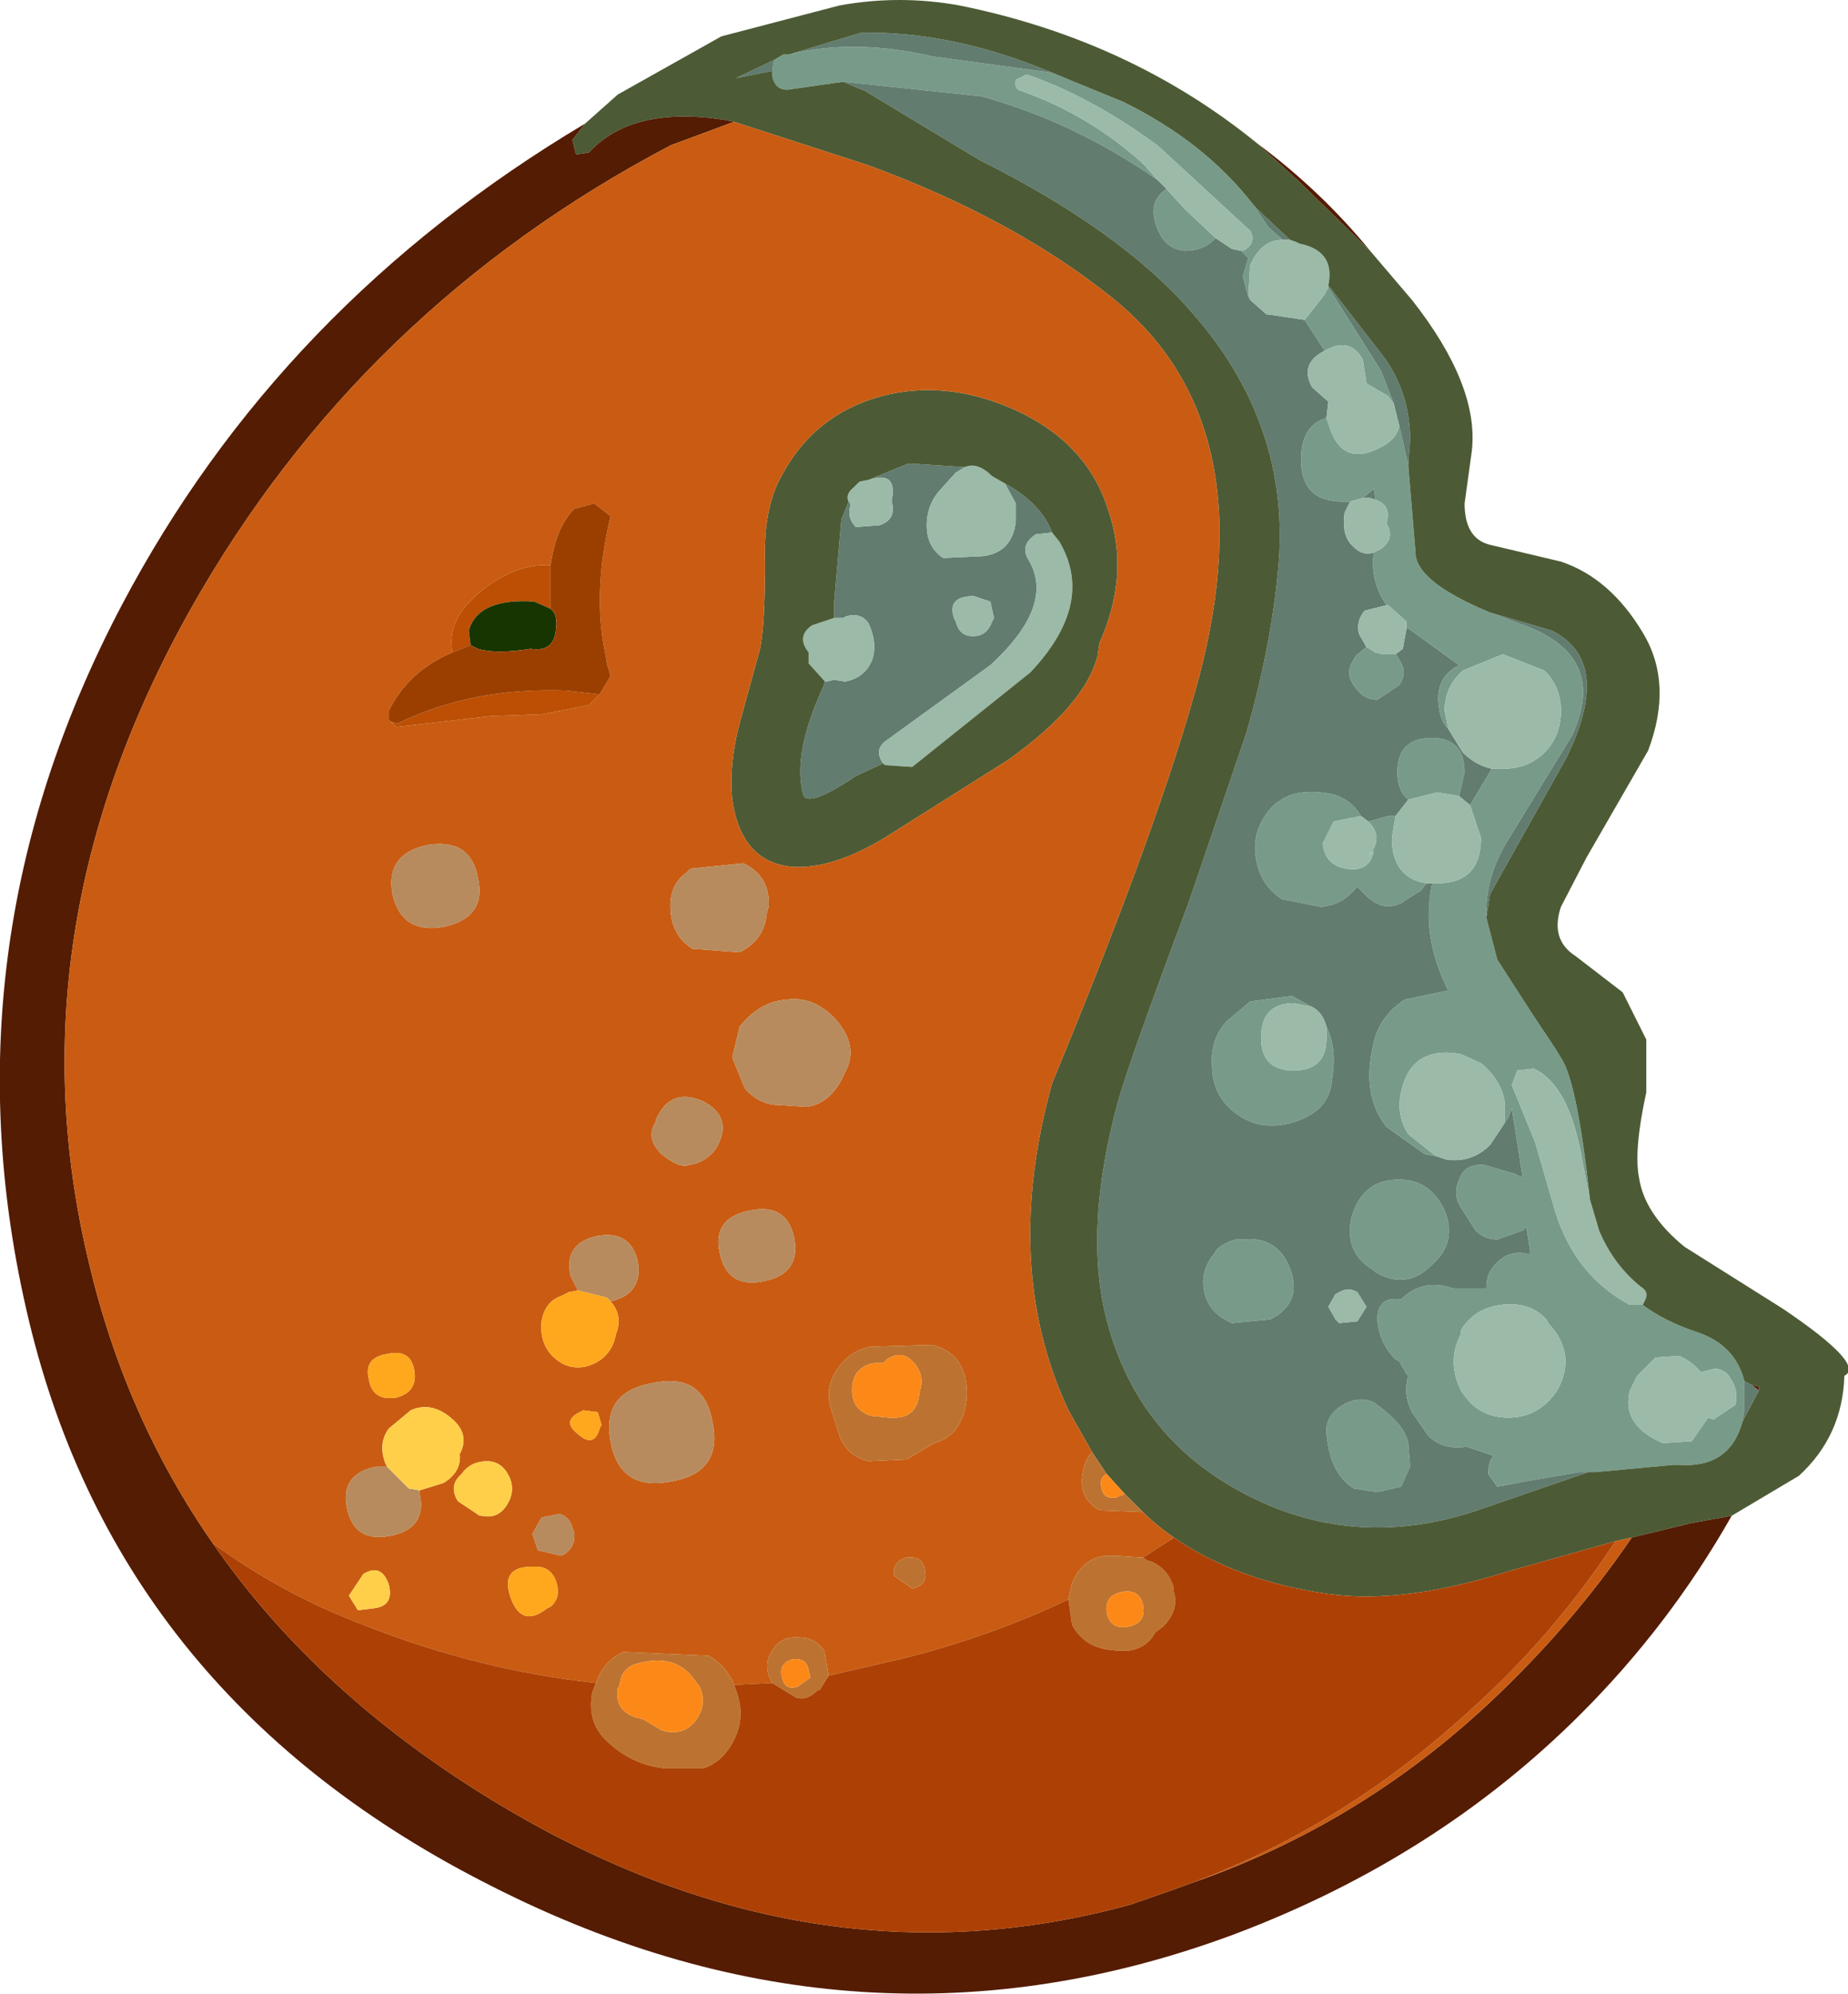 <?xml version="1.0" encoding="UTF-8" standalone="no"?>
<svg
   xmlns:dc="http://purl.org/dc/elements/1.1/"
   xmlns:cc="http://creativecommons.org/ns#"
   xmlns:rdf="http://www.w3.org/1999/02/22-rdf-syntax-ns#"
   xmlns:svg="http://www.w3.org/2000/svg"
   xmlns="http://www.w3.org/2000/svg"
   version="1.1"
   id="svg2"
   viewBox="-25.40 -27.40 50.85 54.85"
   height="54.85"
   width="50.85">
  <defs
     id="defs67" />
  <!-- Shape 1 -->
  <g
     style="stroke-linecap: round; stroke-linejoin: round;"
     id="shape_1">
    <!-- Path Fills -->
    <path
       id="path5"
       d="M 8.95,-20.60 M 8.95,-20.60 q -0.10,0.10 -0.20,0.10 l 0.20,0.20 l -0.15,0.50 l 0.10,0.40 l 0.05,0.15 l 0.05,-0.85 q 0.30,-0.70 0.90,-0.70 l -0.40,-0.35 l -0.40,-0.60 q -1.35,-1.75 -3.60,-2.85 l -1.95,-0.80 l -3.30,-0.45 q -2.15,-0.50 -3.95,-0.05 l -0.15,0.00 l -0.25,0.15 l -0.05,0.30 l 0.00,0.15 q 0.10,0.45 0.55,0.35 l 1.40,-0.20 l 3.80,0.40 q 2.55,0.70 4.85,2.30 l -0.40,-0.45 q -1.50,-1.35 -3.35,-2.00 q -0.20,-0.05 -0.15,-0.30 l 0.30,-0.15 q 1.75,0.60 3.60,1.95 l 2.55,2.35 q 0.15,0.25 -0.05,0.45 M 7.20,-21.65 l -0.50,-0.55 q -0.55,0.35 -0.25,1.10 l 0.05,0.10 q 0.20,0.45 0.70,0.50 q 0.50,0.00 0.80,-0.30 l 0.05,-0.05 l -0.85,-0.80 M 13.55,-12.20 l -0.20,-2.40 l -0.25,-1.10 q -0.05,0.40 -0.60,0.65 q -0.95,0.45 -1.30,-0.55 l -0.05,-0.15 l -0.05,-0.15 q -0.70,0.20 -0.70,1.15 q 0.00,1.15 1.15,1.15 l 0.20,0.00 l 0.35,-0.10 l 0.30,-0.25 l 0.05,0.30 q 0.45,0.15 0.30,0.65 q 0.25,0.40 -0.15,0.70 l -0.20,0.10 q -0.10,0.80 0.35,1.45 l 0.05,0.00 l 0.50,0.45 l 0.00,0.15 l 1.45,1.05 q -0.70,0.35 -0.55,1.20 q 0.05,0.35 0.25,0.55 l -0.10,-0.50 q 0.00,-0.65 0.50,-1.10 l 1.10,-0.45 l 1.15,0.45 q 0.45,0.45 0.45,1.10 q 0.00,0.70 -0.45,1.15 q -0.45,0.45 -1.15,0.45 l -0.30,0.00 l -0.15,0.25 l -0.45,0.75 l 0.30,0.90 q 0.00,1.25 -1.20,1.25 l -0.10,0.00 l -0.05,0.05 q -0.30,1.40 0.45,2.90 l -1.20,0.25 q -0.60,0.40 -0.80,1.00 q -0.45,1.55 0.30,2.50 l 1.05,0.75 l 0.30,0.05 l -0.75,-0.60 q -0.45,-0.70 -0.05,-1.60 q 0.40,-0.80 1.50,-0.60 l 0.55,0.25 q 0.55,0.45 0.65,1.05 l 0.00,0.60 l 0.10,-0.15 l 0.10,-0.25 l 0.30,1.90 l -0.20,-0.10 l -0.85,-0.25 q -0.55,-0.05 -0.70,0.40 q -0.20,0.45 0.10,0.85 l 0.35,0.55 q 0.25,0.25 0.60,0.25 l 0.70,-0.25 l 0.10,-0.10 l 0.10,0.65 l 0.00,0.10 l -0.05,0.00 q -0.60,-0.15 -1.00,0.40 q -0.15,0.20 -0.15,0.55 l -0.90,0.00 q -0.85,-0.30 -1.45,0.30 q -0.65,-0.10 -0.65,0.55 q 0.05,0.65 0.50,1.10 l 0.10,0.05 l 0.20,0.35 l 0.05,0.05 q -0.15,0.50 0.10,1.00 l 0.45,0.65 q 0.40,0.40 1.05,0.30 l 0.75,0.25 q -0.15,0.15 -0.15,0.50 l 0.25,0.35 l 0.80,-0.15 l 1.45,-0.25 l 0.25,0.00 l 0.20,0.00 l 2.15,-0.20 l 0.15,0.00 q 1.40,0.10 1.75,-1.20 l 0.05,-0.35 l 0.00,-0.75 q -0.25,-1.00 -1.30,-1.35 q -0.90,-0.30 -1.50,-0.75 l -0.35,0.00 q -1.50,-0.80 -2.05,-2.55 l -0.55,-1.90 l -0.65,-1.60 l 0.15,-0.40 l 0.45,-0.05 q 1.00,0.45 1.35,2.60 l 0.20,1.00 q -0.35,-3.25 -0.80,-3.90 l -0.15,-0.25 l -0.60,-0.90 l -1.00,-1.55 l -0.30,-1.15 q -0.05,-1.10 0.60,-2.15 l 1.75,-2.85 q 1.05,-2.25 -1.45,-3.10 l -0.80,-0.30 q -2.05,-0.85 -2.05,-1.65 M 11.05,-19.30 l -0.55,0.70 l 0.55,0.85 q 0.70,-0.40 1.05,0.25 l 0.10,0.65 l 0.60,0.35 l 0.10,0.15 l 0.05,0.05 l -0.35,-0.90 l -1.45,-2.30 l -0.10,0.20 M 21.80,10.25 q 0.30,0.05 0.40,0.25 q 0.25,0.35 0.15,0.75 l -0.60,0.40 l -0.15,-0.05 l -0.45,0.65 l -0.80,0.05 q -1.15,-0.50 -0.90,-1.45 l 0.20,-0.40 l 0.50,-0.50 l 0.65,-0.05 q 0.35,0.15 0.60,0.45 l 0.40,-0.10 M 10.20,0.20 l 0.50,0.10 l -0.55,-0.30 l -1.15,0.15 l -0.65,0.55 q -0.45,0.50 -0.40,1.20 q 0.00,0.70 0.45,1.15 q 0.70,0.70 1.70,0.45 q 1.10,-0.30 1.15,-1.20 q 0.15,-0.85 -0.15,-1.45 l 0.00,0.30 q 0.00,0.90 -0.90,0.90 q -0.90,0.00 -0.90,-0.90 q 0.00,-0.95 0.90,-0.95 M 17.15,8.90 l 0.05,0.10 q 0.80,0.85 0.25,1.85 q -0.50,0.75 -1.35,0.75 q -0.85,0.00 -1.30,-0.75 q -0.40,-0.80 0.00,-1.55 l 0.00,-0.10 q 0.35,-0.60 1.10,-0.70 q 0.80,-0.10 1.25,0.40 M 12.05,-4.95 q -0.35,-0.60 -1.10,-0.65 q -0.85,-0.10 -1.35,0.40 q -0.55,0.60 -0.45,1.35 q 0.10,0.80 0.75,1.20 l 0.05,0.00 l 1.00,0.20 q 0.55,-0.05 0.90,-0.45 l 0.10,-0.10 l 0.15,0.15 q 0.60,0.65 1.20,0.20 l 0.40,-0.25 l 0.15,-0.20 q -0.95,-0.15 -0.95,-1.25 l 0.10,-0.60 l -0.15,0.00 l -0.05,0.00 l -0.55,0.15 q 0.45,0.45 0.00,0.95 l 0.15,-0.15 q -0.10,0.60 -0.75,0.50 q -0.60,-0.10 -0.65,-0.70 l 0.30,-0.60 l 0.75,-0.15 M 12.20,-9.60 l -0.30,0.25 l -0.05,0.10 q -0.25,0.35 0.00,0.70 q 0.25,0.40 0.65,0.40 l 0.60,-0.40 q 0.25,-0.35 0.00,-0.70 l -0.05,-0.10 l -0.05,-0.05 l -0.35,0.00 l -0.20,-0.05 l -0.25,-0.15 M 14.75,-5.50 l 0.15,-0.65 q 0.00,-0.95 -0.90,-0.95 q -0.95,0.00 -0.95,0.95 q 0.00,0.50 0.30,0.75 l 0.80,-0.20 l 0.60,0.10 M 13.10,5.05 q -1.00,0.00 -1.30,1.00 q -0.25,1.00 0.60,1.50 l 0.05,0.05 q 0.85,0.50 1.55,-0.20 l 0.05,-0.05 q 0.65,-0.60 0.30,-1.45 q -0.40,-0.85 -1.25,-0.85 M 13.35,12.30 q -0.10,-0.50 -0.85,-1.05 q -0.40,-0.30 -0.95,0.00 q -0.50,0.30 -0.45,0.80 q 0.10,1.10 0.75,1.50 l 0.65,0.10 l 0.65,-0.15 l 0.25,-0.55 l -0.05,-0.65 M 8.80,6.70 q -0.30,-0.05 -0.70,0.25 l -0.10,0.15 q -0.40,0.50 -0.25,1.10 q 0.15,0.55 0.75,0.80 l 1.05,-0.10 q 0.90,-0.45 0.55,-1.40 q -0.35,-0.90 -1.30,-0.80 "
       style="stroke: none; stroke-opacity: 0.000; stroke-width: 0.00; fill: #789B89; fill-opacity: 1.000; " />
    <!-- Path Lines -->
    <path
       id="path7"
       d="M 8.95,-20.60 "
       style="stroke: none; stroke-opacity: 0.000; stroke-width: 0.00; fill: none; fill-opacity: 0.000; " />
    <!-- Path Fills -->
    <path
       id="path9"
       d="M 6.70,-22.20 M 6.70,-22.20 l -0.25,-0.25 q -2.30,-1.60 -4.85,-2.30 l -3.80,-0.40 l 0.60,0.25 l 3.15,1.90 q 3.90,1.95 5.85,4.20 q 2.60,2.95 2.40,6.65 q -0.15,2.25 -0.90,4.90 l -1.60,4.70 q -1.65,4.40 -1.95,5.50 q -0.90,3.35 -0.35,5.75 q 0.80,3.45 3.95,5.05 q 3.05,1.55 6.45,0.35 l 2.90,-1.00 l -0.25,0.00 l -1.45,0.25 l -0.80,0.15 l -0.25,-0.35 q 0.00,-0.35 0.15,-0.50 l -0.75,-0.25 q -0.65,0.10 -1.05,-0.30 l -0.45,-0.65 q -0.25,-0.50 -0.10,-1.00 l -0.05,-0.05 l -0.20,-0.35 l -0.10,-0.05 q -0.45,-0.45 -0.50,-1.10 q 0.00,-0.65 0.65,-0.55 q 0.60,-0.60 1.45,-0.30 l 0.90,0.00 q 0.00,-0.35 0.15,-0.55 q 0.40,-0.55 1.00,-0.40 l 0.05,0.00 l 0.00,-0.10 l -0.10,-0.65 l -0.10,0.10 l -0.70,0.25 q -0.35,0.00 -0.60,-0.25 l -0.35,-0.55 q -0.30,-0.40 -0.10,-0.85 q 0.15,-0.45 0.70,-0.40 l 0.85,0.25 l 0.20,0.10 l -0.30,-1.90 l -0.10,0.25 l -0.10,0.15 l -0.40,0.60 q -0.50,0.50 -1.20,0.40 l -0.30,-0.10 l -0.30,-0.05 l -1.05,-0.75 q -0.75,-0.95 -0.30,-2.50 q 0.20,-0.60 0.80,-1.00 l 1.20,-0.25 q -0.75,-1.50 -0.45,-2.90 l 0.05,-0.05 l -0.20,0.00 l -0.15,0.20 l -0.40,0.25 q -0.60,0.45 -1.20,-0.20 l -0.15,-0.15 l -0.10,0.10 q -0.35,0.40 -0.90,0.45 l -1.00,-0.20 l -0.05,0.00 q -0.65,-0.40 -0.75,-1.20 q -0.10,-0.75 0.45,-1.35 q 0.50,-0.50 1.35,-0.40 q 0.75,0.05 1.10,0.65 l 0.20,0.15 l 0.55,-0.15 l 0.05,0.00 l 0.15,0.00 l 0.35,-0.45 q -0.30,-0.25 -0.30,-0.75 q 0.00,-0.95 0.95,-0.95 q 0.90,0.00 0.90,0.95 l -0.15,0.65 l 0.30,0.25 l 0.45,-0.75 l 0.15,-0.25 q -0.45,-0.10 -0.80,-0.45 l -0.40,-0.65 q -0.20,-0.20 -0.25,-0.55 q -0.15,-0.85 0.55,-1.20 l -1.45,-1.05 l 0.00,0.05 l -0.10,0.55 l -0.20,0.15 l 0.05,0.05 l 0.05,0.10 q 0.25,0.35 0.00,0.70 l -0.60,0.40 q -0.40,0.00 -0.65,-0.40 q -0.25,-0.35 0.00,-0.70 l 0.05,-0.10 l 0.30,-0.25 l -0.20,-0.35 q -0.10,-0.35 0.15,-0.65 l 0.60,-0.15 q -0.45,-0.65 -0.35,-1.45 q -0.30,0.10 -0.55,-0.15 q -0.35,-0.30 -0.25,-0.95 l 0.15,-0.30 l -0.20,0.00 q -1.15,0.00 -1.15,-1.15 q 0.00,-0.95 0.70,-1.15 l 0.05,-0.45 l -0.45,-0.40 q -0.35,-0.65 0.35,-1.00 l -0.55,-0.85 l -1.00,-0.15 l -0.05,0.00 l -0.45,-0.40 l -0.05,-0.10 l -0.05,-0.15 l -0.10,-0.40 l 0.15,-0.50 l -0.20,-0.20 l -0.25,-0.05 l -0.45,-0.30 l -0.05,0.05 q -0.30,0.30 -0.80,0.30 q -0.50,-0.05 -0.70,-0.50 l -0.05,-0.10 q -0.30,-0.75 0.25,-1.10 M 9.50,-21.15 l 0.40,0.35 l 0.20,0.00 l -0.75,-0.70 l -0.25,-0.25 l 0.40,0.60 M 0.25,-25.85 l 3.30,0.45 q -2.75,-1.15 -5.25,-1.10 l -2.00,0.60 q 1.80,-0.45 3.95,0.05 M -4.15,-25.45 l 0.05,-0.30 l -1.05,0.50 l 1.00,-0.20 M 11.15,-19.55 l 0.00,0.05 l 1.45,2.30 l 0.35,0.90 l 0.15,0.60 l 0.25,1.10 l 0.05,-0.70 q 0.00,-1.25 -0.70,-2.25 l -1.55,-2.00 M 17.30,-10.05 l -1.70,-0.50 l 0.80,0.30 q 2.50,0.85 1.45,3.10 l -1.75,2.85 q -0.65,1.05 -0.60,2.15 l 0.10,-0.65 l 2.10,-3.75 q 1.30,-2.65 -0.40,-3.50 M 22.80,10.70 l -0.20,-0.10 l 0.00,0.75 l -0.05,0.35 l 0.45,-0.85 l -0.20,-0.15 M 12.40,-13.95 l -0.30,0.25 l 0.20,0.00 l 0.15,0.05 l -0.05,-0.30 M 0.90,-14.40 l 0.25,-0.15 l -1.55,-0.10 l -1.10,0.45 l 0.20,-0.05 q 0.55,-0.10 0.45,0.55 l 0.00,0.15 q 0.10,0.45 -0.35,0.60 l -0.65,0.05 q -0.25,-0.25 -0.15,-0.60 l 0.00,-0.05 l -0.05,-0.05 l -0.20,0.50 l -0.20,2.30 l 0.00,0.40 l 0.25,0.00 l 0.10,-0.05 q 0.40,-0.10 0.60,0.20 q 0.25,0.55 0.10,1.00 q -0.20,0.50 -0.75,0.60 l -0.30,-0.05 l -0.20,0.05 l -0.05,0.00 l -0.05,0.15 q -0.85,1.85 -0.55,2.95 q 0.10,0.40 1.45,-0.50 l 0.75,-0.35 q -0.25,-0.35 0.05,-0.60 l 2.90,-2.10 q 1.80,-1.65 1.05,-2.90 q -0.25,-0.40 0.20,-0.70 l 0.45,-0.05 q -0.30,-0.80 -1.30,-1.35 l 0.30,0.55 l 0.00,0.50 q -0.10,0.85 -0.90,0.95 l -1.10,0.05 q -0.45,-0.30 -0.45,-0.90 q 0.00,-0.55 0.35,-0.95 l 0.45,-0.50 M 0.85,-10.40 q -0.20,-0.60 0.55,-0.60 l 0.45,0.15 l 0.10,0.45 l -0.05,0.10 q -0.15,0.40 -0.50,0.40 l -0.05,0.00 q -0.35,0.00 -0.45,-0.40 l -0.05,-0.10 M 10.70,0.30 q 0.30,0.15 0.40,0.55 q 0.30,0.60 0.15,1.45 q -0.05,0.90 -1.15,1.20 q -1.00,0.25 -1.70,-0.45 q -0.45,-0.45 -0.45,-1.15 q -0.05,-0.70 0.40,-1.20 l 0.65,-0.55 l 1.15,-0.15 l 0.55,0.30 M 11.80,6.05 q 0.30,-1.00 1.30,-1.00 q 0.85,0.00 1.25,0.85 q 0.35,0.85 -0.30,1.45 l -0.05,0.05 q -0.70,0.70 -1.55,0.20 l -0.05,-0.05 q -0.85,-0.50 -0.60,-1.50 M 11.35,8.20 l 0.10,-0.05 q 0.25,-0.15 0.50,0.00 l 0.25,0.40 l -0.25,0.40 l -0.50,0.05 l -0.10,-0.10 l -0.20,-0.35 l 0.20,-0.35 M 12.50,11.25 q 0.75,0.55 0.85,1.05 l 0.05,0.65 l -0.25,0.55 l -0.65,0.15 l -0.65,-0.10 q -0.65,-0.40 -0.75,-1.50 q -0.05,-0.50 0.45,-0.80 q 0.55,-0.30 0.95,0.00 M 8.10,6.95 q 0.40,-0.30 0.70,-0.25 q 0.95,-0.10 1.30,0.80 q 0.35,0.95 -0.55,1.40 l -1.05,0.10 q -0.60,-0.25 -0.75,-0.80 q -0.15,-0.60 0.25,-1.10 l 0.10,-0.15 "
       style="stroke: none; stroke-opacity: 0.000; stroke-width: 0.00; fill: #627C70; fill-opacity: 1.000; " />
    <!-- Path Lines -->
    <path
       id="path11"
       d="M 6.70,-22.20 "
       style="stroke: none; stroke-opacity: 0.000; stroke-width: 0.00; fill: none; fill-opacity: 0.000; " />
    <!-- Path Fills -->
    <path
       id="path13"
       d="M 9.00,-20.10 M 9.00,-20.10 l -0.05,0.85 l 0.05,0.10 l 0.45,0.40 l 0.05,0.00 l 1.00,0.15 l 0.55,-0.70 l 0.10,-0.20 l 0.00,-0.05 q 0.20,-0.95 -0.80,-1.15 l -0.10,-0.05 l -0.15,-0.05 l -0.20,0.00 q -0.60,0.00 -0.90,0.70 M 18.60,6.45 l -0.25,-0.85 l -0.20,-1.00 q -0.35,-2.15 -1.35,-2.60 l -0.45,0.05 l -0.15,0.40 l 0.65,1.60 l 0.55,1.90 q 0.55,1.75 2.05,2.55 l 0.35,0.00 l 0.05,-0.10 q 0.15,-0.25 -0.10,-0.40 q -0.75,-0.60 -1.15,-1.55 M 13.10,-15.70 l -0.15,-0.60 l -0.05,-0.05 l -0.10,-0.15 l -0.60,-0.35 l -0.10,-0.65 q -0.35,-0.65 -1.05,-0.25 q -0.70,0.35 -0.35,1.00 l 0.45,0.40 l -0.05,0.45 l 0.05,0.15 l 0.05,0.15 q 0.35,1.00 1.30,0.55 q 0.55,-0.25 0.60,-0.65 M 12.75,-13.00 q 0.15,-0.50 -0.30,-0.65 l -0.15,-0.05 l -0.20,0.00 l -0.35,0.10 l -0.15,0.30 q -0.10,0.65 0.25,0.95 q 0.25,0.25 0.55,0.15 l 0.20,-0.10 q 0.40,-0.30 0.15,-0.70 M 12.80,-10.75 l -0.05,0.00 l -0.60,0.15 q -0.25,0.30 -0.15,0.65 l 0.20,0.35 l 0.25,0.15 l 0.20,0.05 l 0.35,0.00 l 0.20,-0.15 l 0.10,-0.55 l 0.00,-0.05 l 0.00,-0.15 l -0.50,-0.45 M 14.35,-7.85 l 0.10,0.50 l 0.40,0.65 q 0.35,0.35 0.80,0.45 l 0.30,0.00 q 0.70,0.00 1.15,-0.45 q 0.45,-0.45 0.45,-1.15 q 0.00,-0.65 -0.45,-1.10 l -1.15,-0.45 l -1.10,0.45 q -0.50,0.45 -0.50,1.10 M 15.35,-4.35 l -0.30,-0.90 l -0.30,-0.25 l -0.60,-0.10 l -0.80,0.20 l -0.35,0.45 l -0.10,0.60 q 0.00,1.10 0.95,1.25 l 0.20,0.00 l 0.10,0.00 q 1.20,0.00 1.20,-1.25 M 13.35,3.80 l 0.75,0.60 l 0.30,0.10 q 0.70,0.10 1.20,-0.40 l 0.40,-0.60 l 0.00,-0.60 q -0.10,-0.60 -0.65,-1.05 l -0.55,-0.25 q -1.10,-0.20 -1.50,0.60 q -0.40,0.90 0.05,1.60 M -1.30,-14.25 l -0.20,0.05 l -0.25,0.05 l -0.15,0.15 q -0.25,0.20 -0.15,0.40 l 0.05,0.05 l 0.00,0.05 q -0.10,0.35 0.15,0.60 l 0.65,-0.05 q 0.45,-0.15 0.35,-0.60 l 0.00,-0.15 q 0.10,-0.65 -0.45,-0.55 M -2.20,-10.40 l -0.25,0.00 l -0.60,0.20 q -0.45,0.30 -0.10,0.75 l 0.00,0.30 l 0.45,0.50 l 0.05,0.00 l 0.20,-0.05 l 0.30,0.05 q 0.55,-0.10 0.75,-0.60 q 0.15,-0.45 -0.10,-1.00 q -0.20,-0.30 -0.60,-0.20 l -0.10,0.05 M -1.05,-7.00 q -0.30,0.25 -0.05,0.60 l 0.05,0.05 l 0.75,0.05 l 3.25,-2.60 q 1.80,-1.90 0.80,-3.60 l -0.20,-0.25 l -0.45,0.05 q -0.45,0.30 -0.20,0.70 q 0.75,1.25 -1.05,2.90 l -2.90,2.10 M 12.25,-3.85 q 0.45,-0.50 0.00,-0.95 l -0.20,-0.15 l -0.75,0.15 l -0.30,0.60 q 0.05,0.60 0.65,0.70 q 0.65,0.10 0.75,-0.50 l -0.15,0.15 M 8.75,-20.50 q 0.10,0.00 0.20,-0.10 q 0.20,-0.20 0.05,-0.45 l -2.55,-2.35 q -1.85,-1.35 -3.60,-1.95 l -0.30,0.15 q -0.05,0.25 0.15,0.30 q 1.85,0.65 3.35,2.00 l 0.40,0.45 l 0.25,0.25 l 0.50,0.55 l 0.85,0.80 l 0.45,0.30 l 0.25,0.05 M 1.15,-14.55 l -0.25,0.15 l -0.45,0.50 q -0.35,0.40 -0.35,0.95 q 0.00,0.60 0.45,0.90 l 1.10,-0.05 q 0.80,-0.10 0.90,-0.95 l 0.00,-0.50 l -0.30,-0.55 l -0.35,-0.20 q -0.40,-0.40 -0.75,-0.25 M 1.40,-11.00 q -0.75,0.00 -0.55,0.60 l 0.05,0.10 q 0.10,0.40 0.45,0.40 l 0.05,0.00 q 0.35,0.00 0.50,-0.40 l 0.05,-0.10 l -0.10,-0.45 l -0.45,-0.15 M 22.20,10.50 q -0.10,-0.20 -0.40,-0.25 l -0.40,0.10 q -0.25,-0.30 -0.60,-0.45 l -0.65,0.05 l -0.50,0.50 l -0.20,0.40 q -0.25,0.95 0.90,1.45 l 0.80,-0.05 l 0.45,-0.65 l 0.15,0.05 l 0.60,-0.40 q 0.10,-0.40 -0.15,-0.75 M 11.10,0.85 q -0.10,-0.40 -0.40,-0.55 l -0.50,-0.10 q -0.90,0.00 -0.90,0.95 q 0.00,0.90 0.90,0.90 q 0.90,0.00 0.90,-0.90 l 0.00,-0.30 M 11.45,8.15 l -0.10,0.05 l -0.20,0.35 l 0.20,0.35 l 0.10,0.10 l 0.50,-0.05 l 0.25,-0.40 l -0.25,-0.40 q -0.25,-0.15 -0.50,0.00 M 17.20,9.00 l -0.05,-0.10 q -0.45,-0.50 -1.25,-0.40 q -0.75,0.10 -1.10,0.70 l 0.00,0.10 q -0.40,0.75 0.00,1.55 q 0.45,0.75 1.30,0.75 q 0.85,0.00 1.35,-0.75 q 0.55,-1.00 -0.25,-1.85 "
       style="stroke: none; stroke-opacity: 0.000; stroke-width: 0.00; fill: #9BBAA8; fill-opacity: 1.000; " />
    <!-- Path Lines -->
    <path
       id="path15"
       d="M 9.00,-20.10 "
       style="stroke: none; stroke-opacity: 0.000; stroke-width: 0.00; fill: none; fill-opacity: 0.000; " />
    <!-- Path Fills -->
    <path
       id="path17"
       d="M 5.50,-24.60 M 5.50,-24.60 q 2.25,1.10 3.60,2.85 l 0.25,0.25 l 0.75,0.70 l 0.15,0.05 l 0.10,0.05 q 1.00,0.20 0.80,1.15 l 1.55,2.00 q 0.70,1.00 0.70,2.25 l -0.05,0.70 l 0.20,2.40 q 0.00,0.80 2.05,1.65 l 1.70,0.50 q 1.70,0.85 0.40,3.50 l -2.10,3.75 l -0.10,0.65 l 0.30,1.15 l 1.00,1.55 l 0.60,0.90 l 0.15,0.25 q 0.45,0.65 0.80,3.90 l 0.25,0.85 q 0.40,0.95 1.15,1.55 q 0.25,0.15 0.10,0.40 l -0.05,0.10 q 0.60,0.45 1.50,0.75 q 1.05,0.35 1.30,1.35 l 0.20,0.10 l 0.20,0.05 l 0.00,0.10 l -0.45,0.85 q -0.35,1.30 -1.75,1.20 l -0.15,0.00 l -2.15,0.20 l -0.20,0.00 l -2.90,1.00 q -3.40,1.20 -6.45,-0.35 q -3.15,-1.60 -3.95,-5.05 q -0.55,-2.40 0.35,-5.75 q 0.30,-1.10 1.95,-5.50 l 1.60,-4.70 q 0.75,-2.65 0.90,-4.90 q 0.20,-3.70 -2.40,-6.65 q -1.95,-2.25 -5.85,-4.20 l -3.15,-1.90 l -0.60,-0.25 l -1.40,0.20 q -0.45,0.10 -0.55,-0.35 l 0.00,-0.15 l -1.00,0.20 l 1.05,-0.50 l 0.25,-0.15 l 0.15,0.00 l 2.00,-0.60 q 2.50,-0.05 5.25,1.10 l 1.95,0.80 M 9.20,-23.45 q -3.50,-2.85 -8.20,-3.80 q -1.65,-0.30 -3.30,0.00 l -3.25,0.85 l -2.85,1.60 l -0.90,0.80 l -0.35,0.45 l 0.10,0.40 l 0.35,-0.05 q 1.20,-1.30 3.75,-0.90 l 0.25,0.05 l 3.70,1.20 q 3.95,1.45 6.65,3.60 q 4.30,3.40 2.45,10.45 q -1.05,3.95 -4.05,11.20 q -1.40,5.05 0.45,9.00 l 0.65,1.15 l 0.40,0.60 l 0.50,0.55 l 0.50,0.50 q 0.35,0.35 0.85,0.70 q 1.75,1.20 4.25,1.55 q 2.05,0.30 5.05,-0.65 l 2.85,-0.80 l 0.45,-0.10 l 1.65,-0.40 l 1.10,-0.20 l 1.85,-1.10 q 1.20,-1.10 1.25,-2.75 q 0.60,-0.30 -1.70,-1.85 l -2.70,-1.70 q -1.10,-0.90 -1.25,-1.90 q -0.15,-0.75 0.20,-2.35 l 0.00,-1.45 l -0.65,-1.30 l -1.30,-1.00 q -0.70,-0.45 -0.40,-1.35 l 0.70,-1.35 l 1.70,-2.95 q 0.70,-1.85 -0.15,-3.25 q -0.90,-1.50 -2.25,-1.95 l -1.90,-0.45 q -0.75,-0.15 -0.75,-1.15 l 0.20,-1.45 q 0.20,-1.80 -1.65,-4.15 l -1.15,-1.35 l -2.00,-1.95 l -1.10,-1.00 M 1.90,-14.30 l 0.35,0.20 q 1.00,0.55 1.30,1.35 l 0.20,0.25 q 1.00,1.70 -0.80,3.60 l -3.25,2.60 l -0.75,-0.05 l -0.05,-0.05 l -0.75,0.35 q -1.35,0.90 -1.45,0.50 q -0.30,-1.10 0.55,-2.95 l 0.05,-0.15 l -0.45,-0.50 l 0.00,-0.30 q -0.35,-0.45 0.10,-0.75 l 0.60,-0.20 l 0.00,-0.40 l 0.20,-2.30 l 0.20,-0.50 q -0.10,-0.20 0.15,-0.40 l 0.15,-0.15 l 0.25,-0.05 l 1.10,-0.45 l 1.55,0.10 q 0.35,-0.15 0.75,0.25 M 4.80,-9.35 l 0.05,-0.35 q 0.85,-1.90 0.25,-3.65 q -0.60,-1.95 -2.75,-2.85 q -1.80,-0.75 -3.50,-0.30 q -1.85,0.50 -2.75,2.20 q -0.50,0.90 -0.45,2.35 q 0.00,1.85 -0.15,2.45 l -0.55,2.00 q -0.30,1.15 -0.20,2.10 q 0.25,1.75 1.70,1.85 q 1.15,0.05 2.65,-0.90 l 3.25,-2.05 q 2.10,-1.50 2.45,-2.85 "
       style="stroke: none; stroke-opacity: 0.000; stroke-width: 0.00; fill: #4C5B35; fill-opacity: 1.000; " />
    <!-- Path Lines -->
    <path
       id="path19"
       d="M 5.50,-24.60 "
       style="stroke: none; stroke-opacity: 0.000; stroke-width: 0.00; fill: none; fill-opacity: 0.000; " />
    <!-- Path Fills -->
    <path
       id="path21"
       d="M 10.30,-22.45 M 10.30,-22.45 l 2.00,1.95 q -1.35,-1.65 -3.10,-2.95 l 1.10,1.00 M -9.65,-23.55 l 0.35,-0.45 q -8.40,5.00 -12.75,13.25 q -5.00,9.50 -2.55,19.70 q 2.50,10.40 12.75,15.55 q 10.15,5.15 20.45,1.30 q 5.55,-2.10 9.50,-6.05 q 2.45,-2.45 4.15,-5.45 l -1.10,0.20 l -1.65,0.40 q -1.40,2.05 -3.20,3.85 q -3.85,3.90 -8.90,5.65 l -0.55,0.20 l -1.15,0.40 q -8.75,2.40 -17.35,-2.75 q -5.00,-3.00 -7.90,-7.20 q -2.40,-3.45 -3.40,-7.70 q -2.20,-9.10 2.80,-18.00 q 4.65,-8.25 13.20,-12.75 l 1.75,-0.65 l -0.25,-0.05 q -2.55,-0.40 -3.75,0.90 l -0.35,0.05 l -0.10,-0.40 M 23.00,10.75 l -0.20,-0.05 l 0.20,0.15 l 0.00,-0.10 "
       style="stroke: none; stroke-opacity: 0.000; stroke-width: 0.00; fill: #541C03; fill-opacity: 1.000; " />
    <!-- Path Lines -->
    <path
       id="path23"
       d="M 10.30,-22.45 "
       style="stroke: none; stroke-opacity: 0.000; stroke-width: 0.00; fill: none; fill-opacity: 0.000; " />
    <!-- Path Fills -->
    <path
       id="path25"
       d="M -1.50,-22.85 M -1.50,-22.85 l -3.70,-1.20 l -1.75,0.65 q -8.55,4.50 -13.20,12.75 q -5.00,8.90 -2.80,18.00 q 1.00,4.25 3.40,7.70 q 1.90,1.40 4.15,2.25 q 3.15,1.25 6.40,1.60 q 0.20,-0.60 0.75,-0.85 l 2.35,0.10 q 0.50,0.30 0.70,0.80 l 1.05,-0.05 l -0.05,-0.10 q -0.20,-0.40 0.05,-0.80 q 0.25,-0.40 0.75,-0.35 q 0.45,0.00 0.70,0.40 l 0.00,0.05 l 0.10,0.60 l 2.15,-0.50 q 2.35,-0.60 4.45,-1.60 l 0.10,-0.45 q 0.30,-0.70 0.95,-0.75 l 0.20,0.00 l 0.80,0.05 l 0.85,-0.55 q -0.50,-0.35 -0.85,-0.70 l -1.20,-0.05 q -0.60,-0.35 -0.45,-1.05 q 0.05,-0.35 0.25,-0.55 l -0.65,-1.15 q -1.85,-3.95 -0.45,-9.00 q 3.00,-7.25 4.05,-11.20 q 1.85,-7.05 -2.45,-10.45 q -2.70,-2.15 -6.65,-3.60 M 19.50,14.90 l -0.45,0.10 q -1.70,2.60 -4.05,4.70 q -3.45,3.15 -7.60,4.70 q 5.05,-1.75 8.90,-5.65 q 1.80,-1.80 3.20,-3.85 M 4.85,-9.70 l -0.05,0.35 q -0.35,1.35 -2.45,2.85 l -3.25,2.05 q -1.50,0.95 -2.65,0.90 q -1.45,-0.10 -1.70,-1.85 q -0.10,-0.95 0.20,-2.10 l 0.55,-2.00 q 0.15,-0.60 0.15,-2.45 q -0.05,-1.45 0.45,-2.35 q 0.90,-1.70 2.75,-2.20 q 1.70,-0.45 3.50,0.30 q 2.15,0.90 2.75,2.85 q 0.60,1.75 -0.25,3.65 M 0.25,9.60 q 1.00,0.25 0.95,1.45 q -0.10,1.05 -0.90,1.25 l -0.75,0.45 l -1.05,0.05 q -0.60,-0.15 -0.80,-0.70 l -0.25,-0.80 q -0.15,-0.55 0.20,-1.05 q 0.35,-0.50 0.90,-0.60 l 1.70,-0.05 M -8.60,-8.80 l -0.30,0.50 l -0.30,0.30 l -1.30,0.25 l -1.40,0.05 l -2.60,0.30 l -0.15,-0.15 l -0.05,-0.05 l 0.00,-0.25 q 0.55,-1.10 1.75,-1.60 q -0.20,-1.00 1.00,-1.85 q 0.85,-0.60 1.70,-0.55 q 0.15,-1.05 0.65,-1.55 l 0.55,-0.15 l 0.45,0.35 q -0.50,2.10 -0.15,3.75 l 0.05,0.30 l 0.10,0.35 M -13.65,-4.15 q 1.20,-0.20 1.40,0.90 q 0.25,1.10 -0.95,1.35 q -1.15,0.20 -1.40,-0.90 q -0.20,-1.10 0.95,-1.35 M -6.50,-3.40 l 0.10,-0.10 l 1.45,-0.15 q 0.75,0.35 0.70,1.20 l -0.05,0.15 q -0.05,0.75 -0.75,1.10 l -1.30,-0.10 q -0.55,-0.35 -0.60,-1.05 q -0.05,-0.70 0.45,-1.05 M -2.15,2.10 q -0.35,0.85 -1.05,0.95 l -0.75,-0.05 q -0.55,0.00 -0.95,-0.45 l -0.35,-0.85 l 0.20,-0.85 q 0.55,-0.70 1.30,-0.75 q 0.75,-0.10 1.35,0.55 q 0.65,0.75 0.25,1.45 M -5.70,4.20 q -0.30,0.40 -0.75,0.45 q -0.25,0.10 -0.75,-0.30 q -0.45,-0.45 -0.15,-0.90 l 0.00,-0.05 q 0.40,-0.90 1.30,-0.50 q 0.85,0.45 0.35,1.30 M -9.75,8.15 l 0.25,-0.05 l -0.20,-0.40 q -0.20,-0.90 0.75,-1.10 q 0.90,-0.15 1.10,0.70 q 0.15,0.90 -0.75,1.10 q 0.35,0.40 0.15,0.90 l -0.05,0.20 q -0.20,0.55 -0.80,0.70 q -0.55,0.10 -0.95,-0.35 q -0.30,-0.35 -0.25,-0.90 q 0.10,-0.55 0.55,-0.70 l 0.20,-0.10 M -8.85,11.80 l -0.05,0.10 q -0.15,0.55 -0.60,0.15 q -0.45,-0.35 0.05,-0.60 l 0.10,-0.05 l 0.40,0.05 l 0.10,0.35 M -7.45,10.65 q 1.40,-0.30 1.65,1.05 q 0.30,1.40 -1.10,1.65 q -1.45,0.30 -1.70,-1.10 q -0.25,-1.35 1.15,-1.60 M -4.75,5.90 q 1.00,-0.20 1.20,0.75 q 0.20,1.00 -0.85,1.20 q -1.00,0.20 -1.20,-0.80 q -0.20,-0.95 0.85,-1.15 M -14.75,9.85 q 0.65,-0.15 0.75,0.45 q 0.10,0.60 -0.50,0.75 q -0.65,0.10 -0.75,-0.50 q -0.15,-0.60 0.50,-0.70 M -13.20,13.40 l -0.65,0.20 l 0.00,0.10 q 0.20,0.95 -0.80,1.15 q -1.00,0.20 -1.20,-0.75 q -0.20,-0.95 0.80,-1.15 l 0.30,0.00 l -0.05,-0.10 q -0.20,-0.55 0.10,-0.95 l 0.60,-0.50 q 0.55,-0.25 1.10,0.20 q 0.55,0.45 0.25,1.00 q 0.05,0.50 -0.45,0.80 M -10.75,14.80 l 0.25,-0.45 l 0.50,-0.10 q 0.30,0.10 0.35,0.40 l 0.05,0.10 q 0.05,0.45 -0.35,0.65 l -0.65,-0.15 l -0.15,-0.45 M -12.75,13.20 l 0.05,-0.05 q 0.25,-0.35 0.70,-0.35 q 0.40,0.00 0.60,0.40 q 0.20,0.40 -0.05,0.80 q -0.25,0.40 -0.70,0.30 l -0.05,0.00 l -0.60,-0.40 q -0.25,-0.40 0.05,-0.70 M -15.40,15.90 q 0.50,-0.30 0.70,0.30 q 0.15,0.60 -0.45,0.65 l -0.40,0.05 l -0.25,-0.40 l 0.40,-0.60 M -10.75,15.70 l 0.10,0.00 q 0.40,0.00 0.55,0.40 q 0.15,0.45 -0.15,0.70 l -0.10,0.05 q -0.70,0.55 -1.00,-0.30 q -0.30,-0.85 0.60,-0.85 M -0.45,15.45 q 0.45,-0.05 0.50,0.35 q 0.10,0.40 -0.35,0.50 l -0.50,-0.35 q -0.05,-0.40 0.35,-0.50 "
       style="stroke: none; stroke-opacity: 0.000; stroke-width: 0.00; fill: #C95C12; fill-opacity: 1.000; " />
    <!-- Path Lines -->
    <path
       id="path27"
       d="M -1.50,-22.85 "
       style="stroke: none; stroke-opacity: 0.000; stroke-width: 0.00; fill: none; fill-opacity: 0.000; " />
    <!-- Path Fills -->
    <path
       id="path29"
       d="M 5.05,13.15 M 5.05,13.15 l -0.40,-0.60 q -0.20,0.20 -0.25,0.55 q -0.15,0.70 0.45,1.05 l 1.20,0.05 l -0.50,-0.50 l -0.25,0.10 q -0.35,0.05 -0.40,-0.30 q -0.05,-0.25 0.15,-0.35 M 5.45,16.40 q 0.50,-0.10 0.60,0.35 q 0.10,0.50 -0.40,0.60 q -0.50,0.10 -0.60,-0.40 q -0.05,-0.45 0.40,-0.55 M -0.10,10.90 q -0.05,0.75 -0.80,0.70 l -0.05,0.00 l -0.50,-0.05 q -0.55,-0.20 -0.50,-0.80 q 0.05,-0.55 0.60,-0.65 l 0.25,0.00 l 0.10,-0.10 q 0.45,-0.30 0.80,0.15 q 0.25,0.35 0.10,0.75 M -3.60,18.25 q 0.40,-0.05 0.45,0.30 l 0.05,0.20 l -0.35,0.25 q -0.30,0.10 -0.40,-0.15 l -0.05,-0.15 q -0.05,-0.35 0.30,-0.45 M -7.20,20.20 l -0.50,-0.30 l -0.20,-0.05 q -0.60,-0.20 -0.50,-0.80 l 0.05,-0.10 q 0.05,-0.50 0.55,-0.60 q 1.00,-0.25 1.50,0.45 l 0.15,0.20 q 0.20,0.45 -0.05,0.85 q -0.35,0.55 -1.00,0.35 M 1.20,11.05 q 0.05,-1.20 -0.95,-1.45 l -1.70,0.05 q -0.55,0.10 -0.90,0.60 q -0.35,0.50 -0.20,1.05 l 0.25,0.80 q 0.20,0.55 0.80,0.70 l 1.05,-0.05 l 0.75,-0.45 q 0.80,-0.20 0.90,-1.25 M 6.05,15.45 l -0.80,-0.05 l -0.20,0.00 q -0.65,0.05 -0.95,0.75 l -0.10,0.45 l 0.10,0.70 q 0.35,0.65 1.15,0.70 q 0.70,0.10 1.05,-0.35 l 0.10,-0.15 l 0.20,-0.15 q 0.45,-0.45 0.30,-0.95 l 0.00,-0.10 q -0.15,-0.55 -0.65,-0.75 l -0.05,0.00 l -0.15,-0.10 M -2.60,18.70 l -0.10,-0.60 l 0.00,-0.05 q -0.25,-0.40 -0.70,-0.40 q -0.50,-0.05 -0.75,0.35 q -0.25,0.40 -0.05,0.80 l 0.05,0.10 l 0.65,0.40 q 0.30,0.10 0.60,-0.20 l 0.05,0.00 l 0.25,-0.40 M 0.05,15.80 q -0.05,-0.40 -0.50,-0.35 q -0.40,0.10 -0.35,0.50 l 0.50,0.35 q 0.45,-0.10 0.35,-0.50 M -5.20,18.95 q -0.20,-0.50 -0.70,-0.80 l -2.35,-0.10 q -0.55,0.25 -0.75,0.85 l -0.10,0.25 q -0.15,0.80 0.35,1.30 q 0.70,0.70 1.65,0.80 l 0.25,0.00 l 0.80,0.00 q 0.60,-0.20 0.90,-0.90 q 0.25,-0.60 0.00,-1.25 l -0.05,-0.15 "
       style="stroke: none; stroke-opacity: 0.000; stroke-width: 0.00; fill: #BC7331; fill-opacity: 1.000; " />
    <!-- Path Lines -->
    <path
       id="path31"
       d="M 5.05,13.15 "
       style="stroke: none; stroke-opacity: 0.000; stroke-width: 0.00; fill: none; fill-opacity: 0.000; " />
    <!-- Path Fills -->
    <path
       id="path33"
       d="M 5.55,13.70 M 5.55,13.70 l -0.50,-0.55 q -0.20,0.10 -0.15,0.35 q 0.05,0.35 0.40,0.30 l 0.25,-0.10 M 6.05,16.75 q -0.10,-0.45 -0.60,-0.35 q -0.45,0.10 -0.40,0.55 q 0.10,0.50 0.60,0.40 q 0.50,-0.10 0.40,-0.60 M -0.90,11.60 q 0.75,0.05 0.80,-0.70 q 0.15,-0.40 -0.10,-0.75 q -0.35,-0.45 -0.80,-0.15 l -0.10,0.10 l -0.25,0.00 q -0.55,0.10 -0.60,0.65 q -0.05,0.60 0.50,0.80 l 0.50,0.05 l 0.05,0.00 M -3.15,18.55 q -0.05,-0.35 -0.45,-0.30 q -0.35,0.10 -0.30,0.45 l 0.05,0.15 q 0.10,0.25 0.40,0.15 l 0.35,-0.25 l -0.05,-0.20 M -7.70,19.90 l 0.50,0.30 q 0.65,0.20 1.00,-0.35 q 0.25,-0.40 0.05,-0.85 l -0.15,-0.20 q -0.50,-0.70 -1.50,-0.45 q -0.50,0.10 -0.55,0.60 l -0.05,0.10 q -0.10,0.60 0.50,0.80 l 0.20,0.05 "
       style="stroke: none; stroke-opacity: 0.000; stroke-width: 0.00; fill: #FC8917; fill-opacity: 1.000; " />
    <!-- Path Lines -->
    <path
       id="path35"
       d="M 5.55,13.70 "
       style="stroke: none; stroke-opacity: 0.000; stroke-width: 0.00; fill: none; fill-opacity: 0.000; " />
    <!-- Path Fills -->
    <path
       id="path37"
       d="M 11.15,16.45 M 11.15,16.45 q -2.50,-0.35 -4.25,-1.55 l -0.85,0.55 l 0.15,0.10 l 0.05,0.00 q 0.50,0.20 0.65,0.75 l 0.00,0.10 q 0.15,0.50 -0.30,0.95 l -0.20,0.15 l -0.10,0.15 q -0.35,0.45 -1.05,0.35 q -0.80,-0.05 -1.15,-0.70 l -0.10,-0.70 q -2.10,1.00 -4.45,1.60 l -2.15,0.50 l -0.25,0.40 l -0.05,0.00 q -0.30,0.30 -0.60,0.20 l -0.65,-0.40 l -1.05,0.05 l 0.05,0.15 q 0.25,0.65 0.00,1.25 q -0.30,0.70 -0.90,0.90 l -0.80,0.00 l -0.25,0.00 q -0.95,-0.10 -1.65,-0.80 q -0.50,-0.50 -0.35,-1.30 l 0.10,-0.25 q -3.25,-0.35 -6.40,-1.60 q -2.25,-0.85 -4.15,-2.25 q 2.90,4.20 7.90,7.20 q 8.60,5.15 17.35,2.75 l 1.15,-0.40 l 0.55,-0.20 q 4.15,-1.55 7.60,-4.70 q 2.35,-2.10 4.05,-4.70 l -2.85,0.80 q -3.00,0.95 -5.05,0.65 "
       style="stroke: none; stroke-opacity: 0.000; stroke-width: 0.00; fill: #AD4105; fill-opacity: 1.000; " />
    <!-- Path Lines -->
    <path
       id="path39"
       d="M 11.15,16.45 "
       style="stroke: none; stroke-opacity: 0.000; stroke-width: 0.00; fill: none; fill-opacity: 0.000; " />
    <!-- Path Fills -->
    <path
       id="path41"
       d="M -10.25,-10.65 M -10.25,-10.65 l 0.00,-1.20 q -0.85,-0.05 -1.70,0.55 q -1.20,0.85 -1.00,1.85 l 0.50,-0.20 l -0.05,-0.40 q 0.25,-0.90 1.80,-0.80 l 0.45,0.20 M -14.50,-7.50 l -0.15,-0.05 l 0.15,0.15 l 2.60,-0.30 l 1.40,-0.05 l 1.30,-0.25 l 0.30,-0.30 l -0.05,0.00 l -0.85,-0.10 q -2.60,-0.10 -4.65,0.90 l -0.05,0.00 "
       style="stroke: none; stroke-opacity: 0.000; stroke-width: 0.00; fill: #BC4F04; fill-opacity: 1.000; " />
    <!-- Path Lines -->
    <path
       id="path43"
       d="M -10.25,-10.65 "
       style="stroke: none; stroke-opacity: 0.000; stroke-width: 0.00; fill: none; fill-opacity: 0.000; " />
    <!-- Path Fills -->
    <path
       id="path45"
       d="M -10.10,-10.10 M -10.10,-10.10 q 0.05,-0.40 -0.15,-0.55 l -0.45,-0.20 q -1.55,-0.10 -1.80,0.80 l 0.05,0.40 l 0.20,0.10 q 0.50,0.15 1.45,0.00 q 0.65,0.10 0.70,-0.55 "
       style="stroke: none; stroke-opacity: 0.000; stroke-width: 0.00; fill: #163501; fill-opacity: 1.000; " />
    <!-- Path Lines -->
    <path
       id="path47"
       d="M -10.10,-10.10 "
       style="stroke: none; stroke-opacity: 0.000; stroke-width: 0.00; fill: none; fill-opacity: 0.000; " />
    <!-- Path Fills -->
    <path
       id="path49"
       d="M -8.70,8.30 M -8.70,8.30 l 0.10,0.10 q 0.90,-0.20 0.75,-1.10 q -0.20,-0.85 -1.10,-0.70 q -0.95,0.20 -0.75,1.10 l 0.20,0.40 l 0.80,0.20 M -14.15,13.55 l -0.60,-0.60 l -0.30,0.00 q -1.00,0.20 -0.80,1.15 q 0.20,0.95 1.20,0.75 q 1.00,-0.20 0.80,-1.15 l 0.00,-0.10 l -0.30,-0.05 M -12.25,-3.25 q -0.20,-1.10 -1.40,-0.90 q -1.15,0.25 -0.95,1.35 q 0.25,1.10 1.40,0.90 q 1.20,-0.25 0.95,-1.35 M -6.40,-3.50 l -0.10,0.10 q -0.50,0.35 -0.45,1.05 q 0.05,0.70 0.60,1.05 l 1.30,0.10 q 0.70,-0.35 0.75,-1.10 l 0.05,-0.15 q 0.05,-0.85 -0.70,-1.20 l -1.45,0.15 M -3.20,3.05 q 0.70,-0.10 1.05,-0.95 q 0.40,-0.70 -0.25,-1.45 q -0.60,-0.65 -1.35,-0.55 q -0.75,0.05 -1.30,0.75 l -0.20,0.85 l 0.35,0.85 q 0.40,0.45 0.95,0.45 l 0.75,0.05 M -6.45,4.65 q 0.45,-0.05 0.75,-0.45 q 0.50,-0.85 -0.35,-1.30 q -0.90,-0.40 -1.30,0.50 l 0.00,0.05 q -0.30,0.45 0.15,0.90 q 0.50,0.40 0.75,0.30 M -5.80,11.70 q -0.25,-1.35 -1.65,-1.05 q -1.40,0.25 -1.15,1.60 q 0.25,1.40 1.70,1.10 q 1.40,-0.25 1.10,-1.65 M -3.55,6.65 q -0.20,-0.95 -1.20,-0.75 q -1.05,0.20 -0.85,1.15 q 0.20,1.00 1.20,0.80 q 1.05,-0.20 0.85,-1.20 M -10.50,14.35 l -0.25,0.45 l 0.15,0.45 l 0.65,0.15 q 0.40,-0.20 0.35,-0.65 l -0.05,-0.10 q -0.05,-0.30 -0.35,-0.40 l -0.50,0.10 "
       style="stroke: none; stroke-opacity: 0.000; stroke-width: 0.00; fill: #B78B5E; fill-opacity: 1.000; " />
    <!-- Path Lines -->
    <path
       id="path51"
       d="M -8.70,8.30 "
       style="stroke: none; stroke-opacity: 0.000; stroke-width: 0.00; fill: none; fill-opacity: 0.000; " />
    <!-- Path Fills -->
    <path
       id="path53"
       d="M -8.90,-8.30 M -8.90,-8.30 l 0.30,-0.50 l -0.10,-0.35 l -0.05,-0.30 q -0.35,-1.65 0.15,-3.75 l -0.45,-0.35 l -0.55,0.15 q -0.50,0.50 -0.65,1.55 l 0.00,1.20 q 0.20,0.15 0.15,0.55 q -0.05,0.65 -0.70,0.55 q -0.95,0.15 -1.45,0.00 l -0.20,-0.10 l -0.50,0.20 q -1.20,0.50 -1.75,1.60 l 0.00,0.25 l 0.05,0.05 l 0.15,0.05 l 0.05,0.00 q 2.05,-1.00 4.65,-0.90 l 0.85,0.10 l 0.05,0.00 "
       style="stroke: none; stroke-opacity: 0.000; stroke-width: 0.00; fill: #9B3F00; fill-opacity: 1.000; " />
    <!-- Path Lines -->
    <path
       id="path55"
       d="M -8.90,-8.30 "
       style="stroke: none; stroke-opacity: 0.000; stroke-width: 0.00; fill: none; fill-opacity: 0.000; " />
    <!-- Path Fills -->
    <path
       id="path57"
       d="M -8.60,8.40 M -8.60,8.40 l -0.10,-0.10 l -0.80,-0.20 l -0.25,0.05 l -0.20,0.10 q -0.45,0.15 -0.55,0.70 q -0.05,0.55 0.25,0.90 q 0.40,0.45 0.95,0.35 q 0.60,-0.15 0.80,-0.70 l 0.05,-0.20 q 0.20,-0.50 -0.15,-0.90 M -8.90,11.90 l 0.05,-0.10 l -0.10,-0.35 l -0.40,-0.05 l -0.10,0.05 q -0.50,0.25 -0.05,0.60 q 0.45,0.40 0.60,-0.15 M -14.00,10.30 q -0.10,-0.60 -0.75,-0.45 q -0.65,0.10 -0.50,0.70 q 0.10,0.60 0.75,0.50 q 0.60,-0.15 0.50,-0.75 M -10.65,15.70 l -0.10,0.00 q -0.90,0.00 -0.60,0.85 q 0.30,0.85 1.00,0.30 l 0.10,-0.05 q 0.30,-0.25 0.15,-0.70 q -0.15,-0.40 -0.55,-0.40 "
       style="stroke: none; stroke-opacity: 0.000; stroke-width: 0.00; fill: #FFA81D; fill-opacity: 1.000; " />
    <!-- Path Lines -->
    <path
       id="path59"
       d="M -8.60,8.40 "
       style="stroke: none; stroke-opacity: 0.000; stroke-width: 0.00; fill: none; fill-opacity: 0.000; " />
    <!-- Path Fills -->
    <path
       id="path61"
       d="M -13.85,13.60 M -13.85,13.60 l 0.65,-0.20 q 0.50,-0.30 0.45,-0.80 q 0.30,-0.55 -0.25,-1.00 q -0.55,-0.45 -1.10,-0.20 l -0.60,0.50 q -0.30,0.40 -0.10,0.95 l 0.05,0.10 l 0.60,0.60 l 0.30,0.05 M -12.70,13.15 l -0.05,0.05 q -0.30,0.30 -0.05,0.70 l 0.60,0.40 l 0.05,0.00 q 0.45,0.10 0.70,-0.30 q 0.25,-0.40 0.05,-0.80 q -0.20,-0.40 -0.60,-0.40 q -0.45,0.00 -0.70,0.35 M -14.70,16.20 q -0.20,-0.60 -0.70,-0.30 l -0.40,0.60 l 0.25,0.40 l 0.40,-0.05 q 0.60,-0.05 0.45,-0.65 "
       style="stroke: none; stroke-opacity: 0.000; stroke-width: 0.00; fill: #FFCF4A; fill-opacity: 1.000; " />
    <!-- Path Lines -->
    <path
       id="path63"
       d="M -13.85,13.60 "
       style="stroke: none; stroke-opacity: 0.000; stroke-width: 0.00; fill: none; fill-opacity: 0.000; " />
  </g>
</svg>
